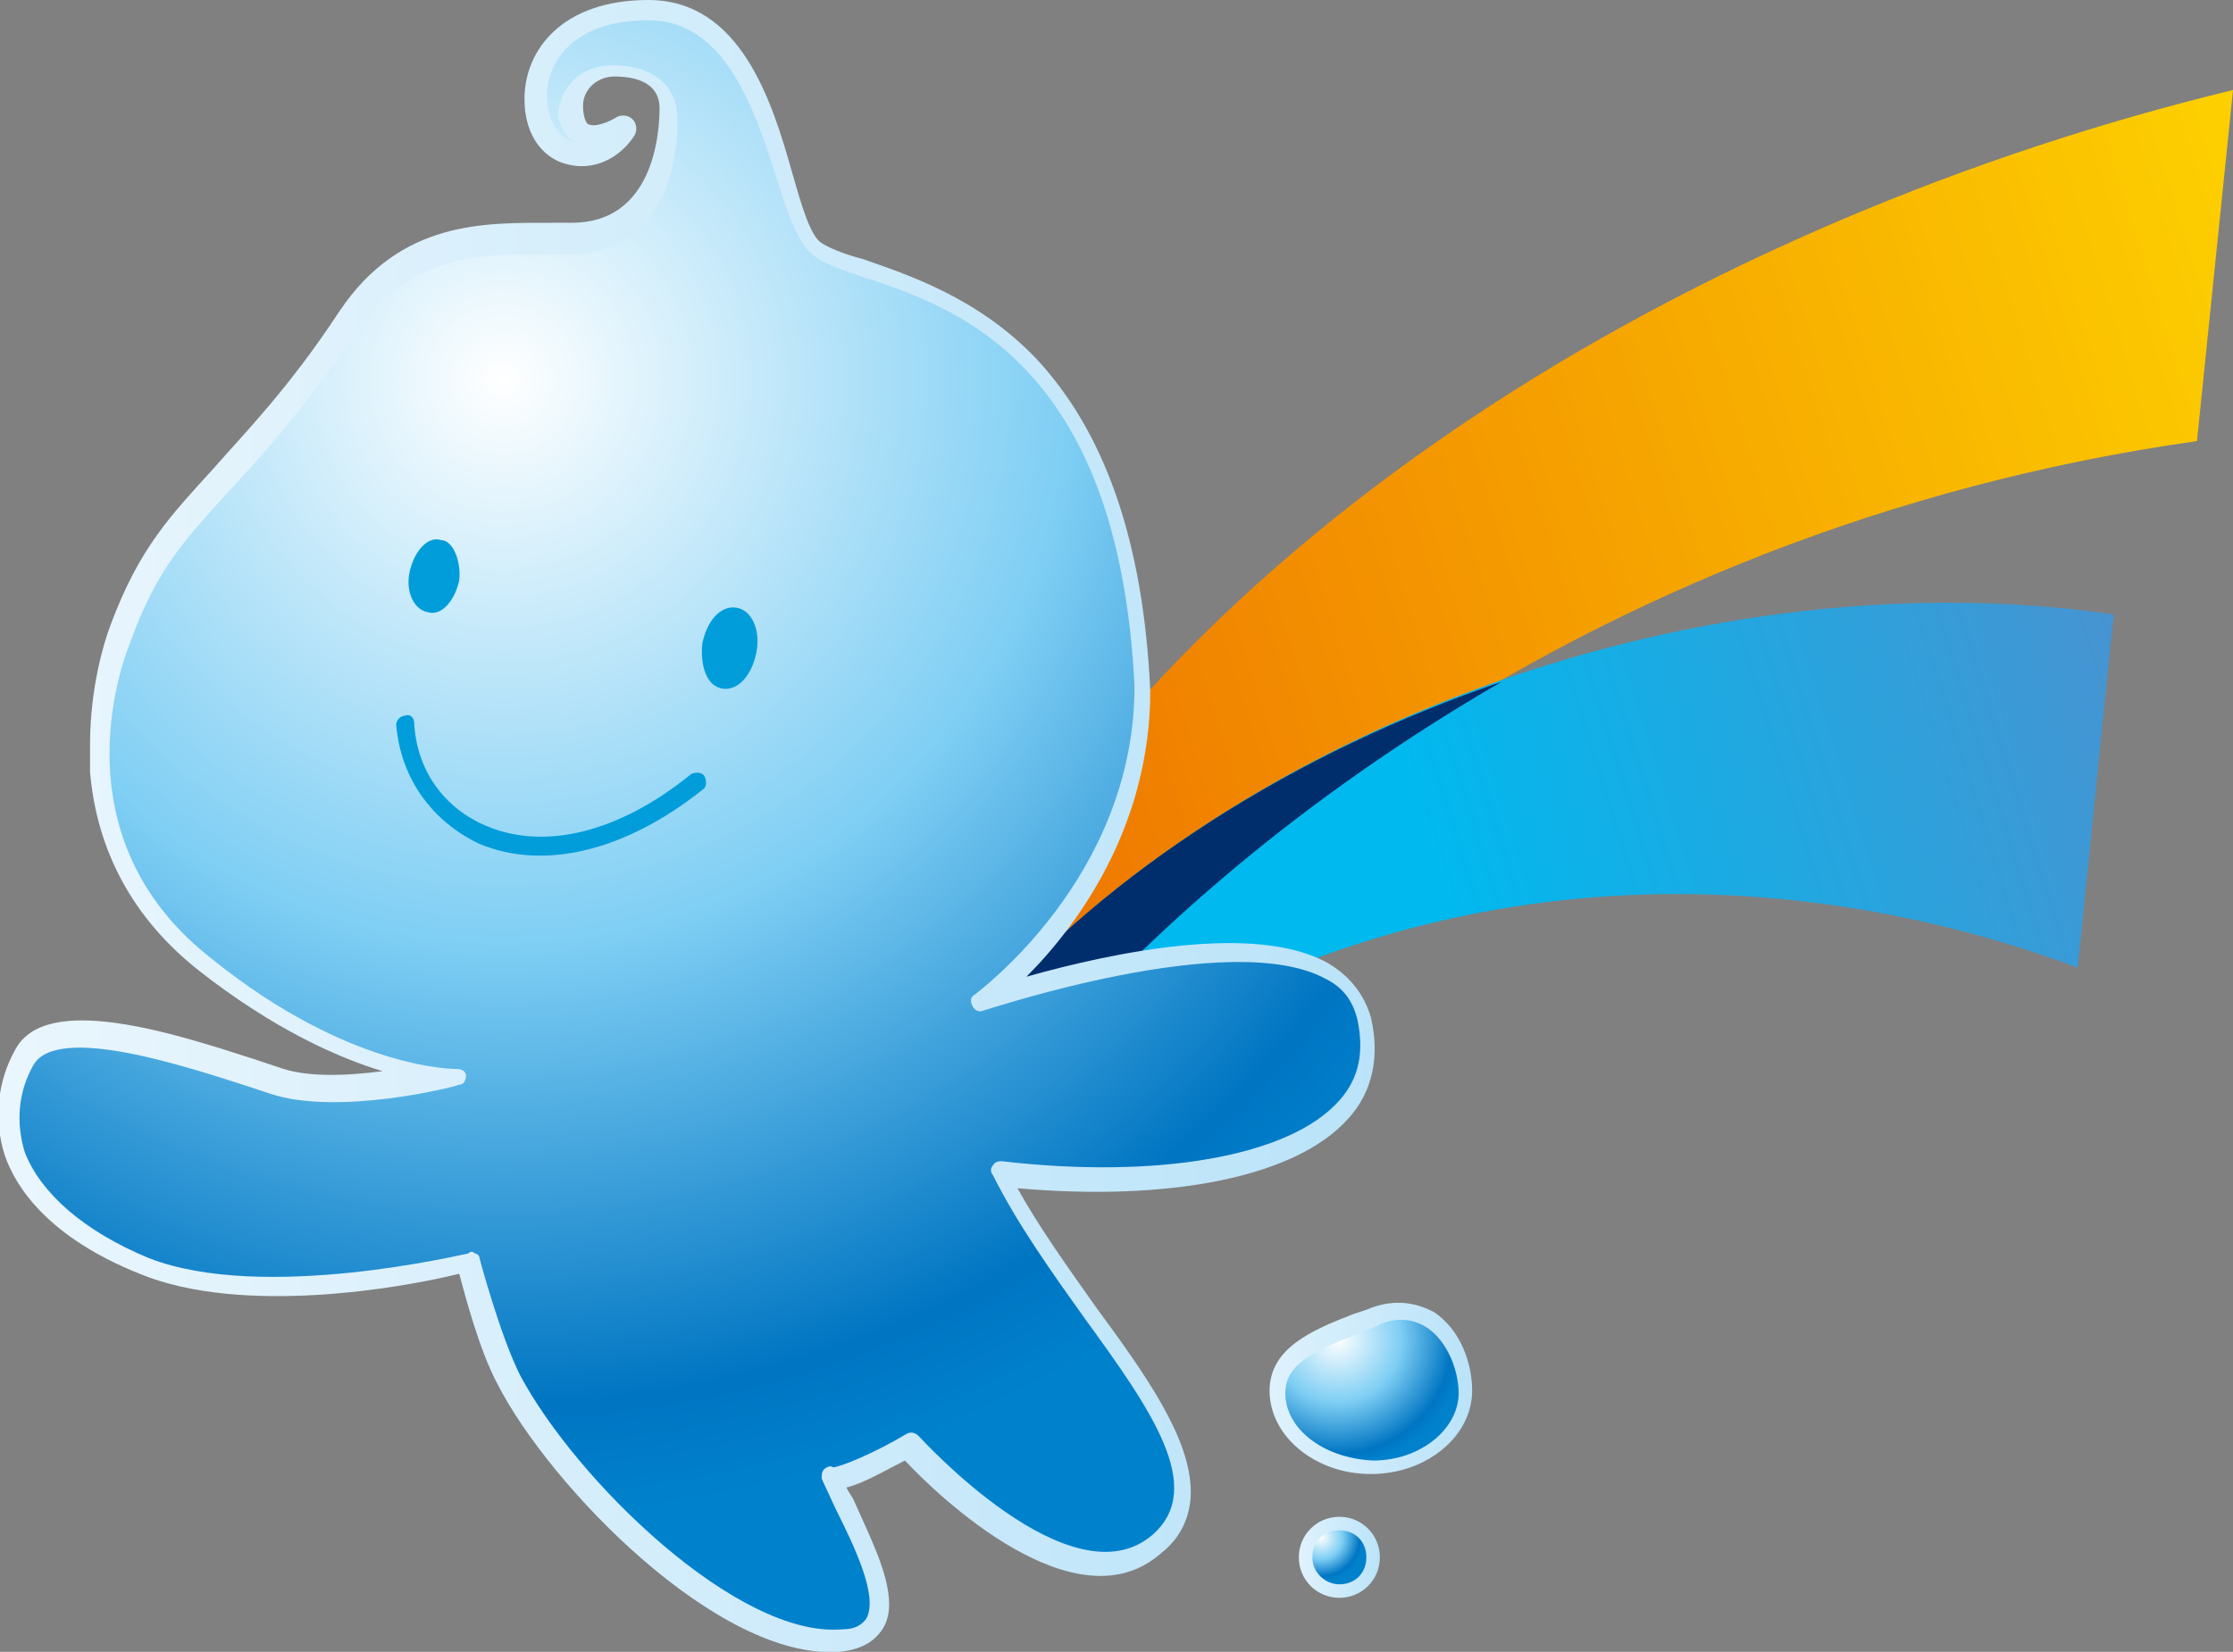 <?xml version="1.0" encoding="utf-8"?>
<!-- Generator: Adobe Illustrator 24.0.1, SVG Export Plug-In . SVG Version: 6.00 Build 0)  -->
<svg version="1.1" id="레이어_1" xmlns="http://www.w3.org/2000/svg" xmlns:xlink="http://www.w3.org/1999/xlink" x="0px"
	 y="0px" viewBox="0 0 99.2 73.4" style="enable-background:new 0 0 99.2 73.4;" xml:space="preserve">
<rect x="0" y="0" width="99.2" height="73.4" fill="#808080" stroke="none"/>
<style type="text/css">
	.st0{fill:url(#SVGID_1_);}
	.st1{fill:url(#SVGID_2_);}
	.st2{fill:#002E6D;}
	.st3{fill:url(#SVGID_3_);}
	.st4{fill:url(#SVGID_4_);}
	.st5{fill:url(#SVGID_5_);}
	.st6{fill:#009DDA;}
	.st7{fill:url(#SVGID_6_);}
	.st8{fill:url(#SVGID_7_);}
	.st9{fill:url(#SVGID_8_);}
	.st10{fill:url(#SVGID_9_);}
</style>
<g>
	<g>
		
			<linearGradient id="SVGID_1_" gradientUnits="userSpaceOnUse" x1="-325.028" y1="162.746" x2="-285.181" y2="162.746" gradientTransform="matrix(1.662 -0.468 0.449 1.443 504.544 -349.446)">
			<stop  offset="0" style="stop-color:#ED6C00"/>
			<stop  offset="1" style="stop-color:#FDD000"/>
		</linearGradient>
		<path class="st0" d="M40.7,46.1C50.9,23.7,76.1,9.6,99.2,4l-1.6,15.6C70,23.5,50.4,39.8,42.2,52.3"/>
		
			<linearGradient id="SVGID_2_" gradientUnits="userSpaceOnUse" x1="-323.121" y1="169.684" x2="-292.129" y2="169.684" gradientTransform="matrix(1.662 -0.468 0.449 1.443 504.544 -349.446)">
			<stop  offset="0.4" style="stop-color:#00B9EF"/>
			<stop  offset="1" style="stop-color:#4694D1"/>
		</linearGradient>
		<path class="st1" d="M43.5,45.3c11.5-13.2,32.4-20.6,50.4-18L92.3,43c-10.4-3.9-27.8-6.5-44.9,5.4"/>
		<path class="st2" d="M43.5,45.3l2.5,2c4.9-5.8,11.9-11.9,20.7-17C57.6,33.4,49.3,38.6,43.5,45.3z"/>
	</g>
	<g>
		
			<linearGradient id="SVGID_3_" gradientUnits="userSpaceOnUse" x1="-296.908" y1="119.182" x2="-252.402" y2="119.182" gradientTransform="matrix(1.375 0 0 1.375 408.222 -127.155)">
			<stop  offset="0" style="stop-color:#EAF6FD"/>
			<stop  offset="1" style="stop-color:#BAE3F9"/>
		</linearGradient>
		<path class="st3" d="M23.3,4.4c0,1.8,1,2.7,1.9,2.9c1.1,0.3,2.3-0.2,3-1.3c0.1-0.2,0.1-0.5-0.1-0.7c-0.2-0.2-0.5-0.2-0.7-0.1
			c-0.3,0.2-1,0.5-1.3,0.3c-0.1-0.1-0.2-0.4-0.2-0.8c0-0.7,0.6-1.3,1.4-1.3c1.3,0,2,0.5,2,1.4c0,1.2-0.3,5.1-3.9,5.1l-0.9,0
			c-3,0-6.7-0.1-9.4,3.9c-2.3,3.5-4.2,5.4-5.6,7c-1.9,2.1-3.3,3.5-4.6,7C4.6,28.6,4,30.6,4,33.1L4,34.3c0.3,3.5,1.9,6.5,4.8,8.8
			c3.3,2.6,6.2,3.9,8.2,4.5c-1.6,0.2-3.4,0.3-4.7-0.2l-0.9-0.3c-3.7-1.2-9.3-3-10.7-0.5c-0.8,1.4-1,3.1-0.5,4.7c0.5,1.5,2,3.7,6,5.3
			c4.6,1.9,11.8,0.6,14.2,0c0.3,1.1,0.9,3.4,1.7,4.9c2.3,4.5,9.8,12.3,15.2,11.9c0.9-0.1,1.5-0.4,1.9-1c0.2-0.3,0.3-0.7,0.3-1.1
			c0-1.4-0.9-3.1-1.6-4.7c0,0-0.2-0.3-0.3-0.5c0.8-0.2,1.8-0.8,2.6-1.2c1.4,1.5,7.6,7.5,11.4,4.1c0.9-0.7,1.3-1.7,1.3-2.7
			c0-2.4-2-5.2-4.2-8.2c-1.2-1.7-2.5-3.5-3.5-5.3c6.8,0.6,12.4-0.5,14.7-3.1c1.1-1.2,1.4-2.8,1-4.5c-0.3-1-0.9-1.8-1.9-2.4
			c-3.2-1.8-9.5-0.5-13.4,0.6c2.3-2.3,5.5-6.7,5.5-12.7l0,0c-0.3-6.6-2-11.5-5.1-14.8c-2.6-2.7-5.7-3.7-7.7-4.4
			c-0.8-0.2-1.5-0.5-1.8-0.7c-0.5-0.3-0.9-1.7-1.3-3.1C34.3,4.5,32.9,0,28.8,0C25,0,23.3,2.2,23.3,4.4z"/>
		
			<linearGradient id="SVGID_4_" gradientUnits="userSpaceOnUse" x1="-306.99" y1="104.762" x2="-284.854" y2="142.956" gradientTransform="matrix(1.509 0 0 1.509 469.487 -139.627)">
			<stop  offset="0" style="stop-color:#EAF6FD"/>
			<stop  offset="1" style="stop-color:#BAE3F9"/>
		</linearGradient>
		<path class="st4" d="M36.7,65.8c0,0,0.1,0,0.2,0C36.8,65.9,36.7,65.9,36.7,65.8z M20.4,48C20.4,48,20.4,48,20.4,48
			C20.4,48,20.4,48,20.4,48z"/>
		
			<radialGradient id="SVGID_5_" cx="-296.257" cy="103.755" r="33.523" gradientTransform="matrix(1.509 0 0 1.509 469.405 -139.708)" gradientUnits="userSpaceOnUse">
			<stop  offset="0" style="stop-color:#FFFFFF"/>
			<stop  offset="0.5" style="stop-color:#7ECEF4"/>
			<stop  offset="0.9" style="stop-color:#0075C2"/>
			<stop  offset="1" style="stop-color:#0081CC"/>
		</radialGradient>
		<path class="st5" d="M25.5,6.3c-0.7-0.2-1.2-1-1.2-2c0-1.6,1.2-3.4,4.5-3.4c3.4,0,4.7,3.9,5.7,7c0.5,1.7,1,3,1.7,3.5
			c0.4,0.3,1.2,0.6,2.1,0.9c4,1.3,11.4,3.7,12.1,18.2c0,8.5-7,13.6-7.1,13.7c-0.2,0.1-0.2,0.3-0.1,0.5c0.1,0.2,0.3,0.3,0.5,0.2
			c0.1,0,11-3.7,15.2-1.4c0.8,0.4,1.2,1,1.4,1.8c0.3,1.4,0.1,2.6-0.8,3.6c-2.2,2.5-8.1,3.5-15,2.7c-0.1,0-0.3,0-0.4,0.2
			c-0.1,0.1-0.1,0.3,0,0.4c1.1,2.2,2.6,4.3,4.1,6.4c2.9,4,5.4,7.5,3,9.6c-3.6,3.1-10.3-4.3-10.4-4.4c-0.1-0.1-0.3-0.2-0.5-0.1
			c-1.5,0.9-3,1.5-3.3,1.5l0,0c-0.1-0.1-0.3,0-0.4,0.1c-0.1,0.1-0.1,0.3-0.1,0.4l0.6,1.3c0.9,1.8,1.9,3.9,1.4,4.9
			c-0.2,0.3-0.5,0.5-1.1,0.5c-4.6,0.4-11.8-6.6-14.3-11.3c-0.9-1.8-1.8-5.2-1.8-5.2c0-0.1-0.1-0.2-0.2-0.2c-0.1-0.1-0.2-0.1-0.3,0
			c-0.1,0-9.1,2.2-14.2,0.2c-2.9-1.2-4.8-2.9-5.5-4.7c-0.4-1.3-0.3-2.7,0.4-3.9c1.1-1.8,6.8,0.1,9.6,1l0.9,0.3c3,1,8.2-0.3,8.4-0.4
			c0.2,0,0.3-0.2,0.3-0.4c0-0.2-0.2-0.3-0.4-0.3c0,0-4.7,0.1-10.9-4.9c-6.4-5-4.4-12.1-3.6-14.1c1.2-3.3,2.5-4.6,4.3-6.6
			c1.5-1.6,3.3-3.6,5.7-7.1c2.4-3.6,5.7-3.5,8.5-3.5l1,0c3.6,0,4.8-3.1,4.8-6c0-1.5-1.1-2.4-2.9-2.4c-1.4,0-2.4,1-2.4,2.3
			C24.9,5.5,25.1,6.1,25.5,6.3C25.5,6.3,25.5,6.3,25.5,6.3z"/>
		<path class="st6" d="M20.4,25.8c-0.2,0.9-0.8,1.6-1.4,1.4c-0.6-0.1-1-0.9-0.8-1.8c0.2-0.9,0.8-1.6,1.4-1.4
			C20.1,24,20.5,24.9,20.4,25.8z"/>
		<path class="st6" d="M33.6,29c-0.2,1-0.8,1.7-1.5,1.6c-0.7-0.1-1-1-0.9-2c0.2-1,0.8-1.7,1.5-1.6C33.4,27.1,33.8,28,33.6,29z"/>
		<path class="st6" d="M18,31.8c-0.2,0-0.4,0.2-0.4,0.4c0.2,2.4,1.6,4.3,3.7,5.3c2.9,1.2,6.5,0.3,9.9-2.4c0.2-0.1,0.2-0.4,0.1-0.6
			c-0.1-0.2-0.4-0.2-0.6-0.1c-3.2,2.6-6.5,3.4-9.1,2.3c-1.9-0.8-3.1-2.5-3.2-4.6C18.4,31.9,18.2,31.7,18,31.8z"/>
	</g>
	<g>
		
			<linearGradient id="SVGID_6_" gradientUnits="userSpaceOnUse" x1="-312.699" y1="138.946" x2="-308.093" y2="138.946" gradientTransform="matrix(1.956 0 0 1.956 667.968 -210.015)">
			<stop  offset="0" style="stop-color:#DFF2FC"/>
			<stop  offset="1" style="stop-color:#BAE3F9"/>
		</linearGradient>
		<path class="st7" d="M60.7,58.2l-0.6,0.2c-1.8,0.7-3.7,1.5-3.7,3.4c0,2,2,3.7,4.5,3.7c2.5,0,4.5-1.7,4.5-3.7
			c0-1.2-0.5-2.7-1.7-3.5C63.1,58,62.1,57.6,60.7,58.2z"/>
		
			<linearGradient id="SVGID_7_" gradientUnits="userSpaceOnUse" x1="-332.139" y1="145.419" x2="-330.523" y2="145.419" gradientTransform="matrix(2.257 0 0 2.257 807.416 -258.921)">
			<stop  offset="0" style="stop-color:#DFF2FC"/>
			<stop  offset="1" style="stop-color:#BAE3F9"/>
		</linearGradient>
		<path class="st8" d="M57.7,69.2c0,1,0.8,1.8,1.8,1.8c1,0,1.8-0.8,1.8-1.8c0-1-0.8-1.8-1.8-1.8C58.5,67.4,57.7,68.2,57.7,69.2z"/>
		
			<radialGradient id="SVGID_8_" cx="-322.302" cy="139.141" r="2.63" gradientTransform="matrix(2.151 0 0 2.151 752.686 -239.791)" gradientUnits="userSpaceOnUse">
			<stop  offset="0" style="stop-color:#FFFFFF"/>
			<stop  offset="0.5" style="stop-color:#7ECEF4"/>
			<stop  offset="0.9" style="stop-color:#0075C2"/>
			<stop  offset="1" style="stop-color:#0081CC"/>
		</radialGradient>
		<path class="st9" d="M57.1,61.9c0-1.3,1.3-1.9,3.4-2.7l0.7-0.3c0.8-0.4,1.6-0.3,2.2,0.1c0.9,0.6,1.4,1.9,1.4,2.9
			c0,1.6-1.7,3-3.8,3C58.8,64.8,57.1,63.5,57.1,61.9z"/>
		
			<radialGradient id="SVGID_9_" cx="-381.256" cy="154.429" r="0.461" gradientTransform="matrix(4.168 0 0 4.168 1647.752 -575.338)" gradientUnits="userSpaceOnUse">
			<stop  offset="0" style="stop-color:#FFFFFF"/>
			<stop  offset="0.5" style="stop-color:#7ECEF4"/>
			<stop  offset="0.9" style="stop-color:#0075C2"/>
			<stop  offset="1" style="stop-color:#0081CC"/>
		</radialGradient>
		<path class="st10" d="M58.3,69.2c0-0.7,0.5-1.2,1.2-1.2c0.7,0,1.2,0.5,1.2,1.2c0,0.7-0.5,1.2-1.2,1.2
			C58.9,70.4,58.3,69.9,58.3,69.2z"/>
	</g>
</g>
</svg>
